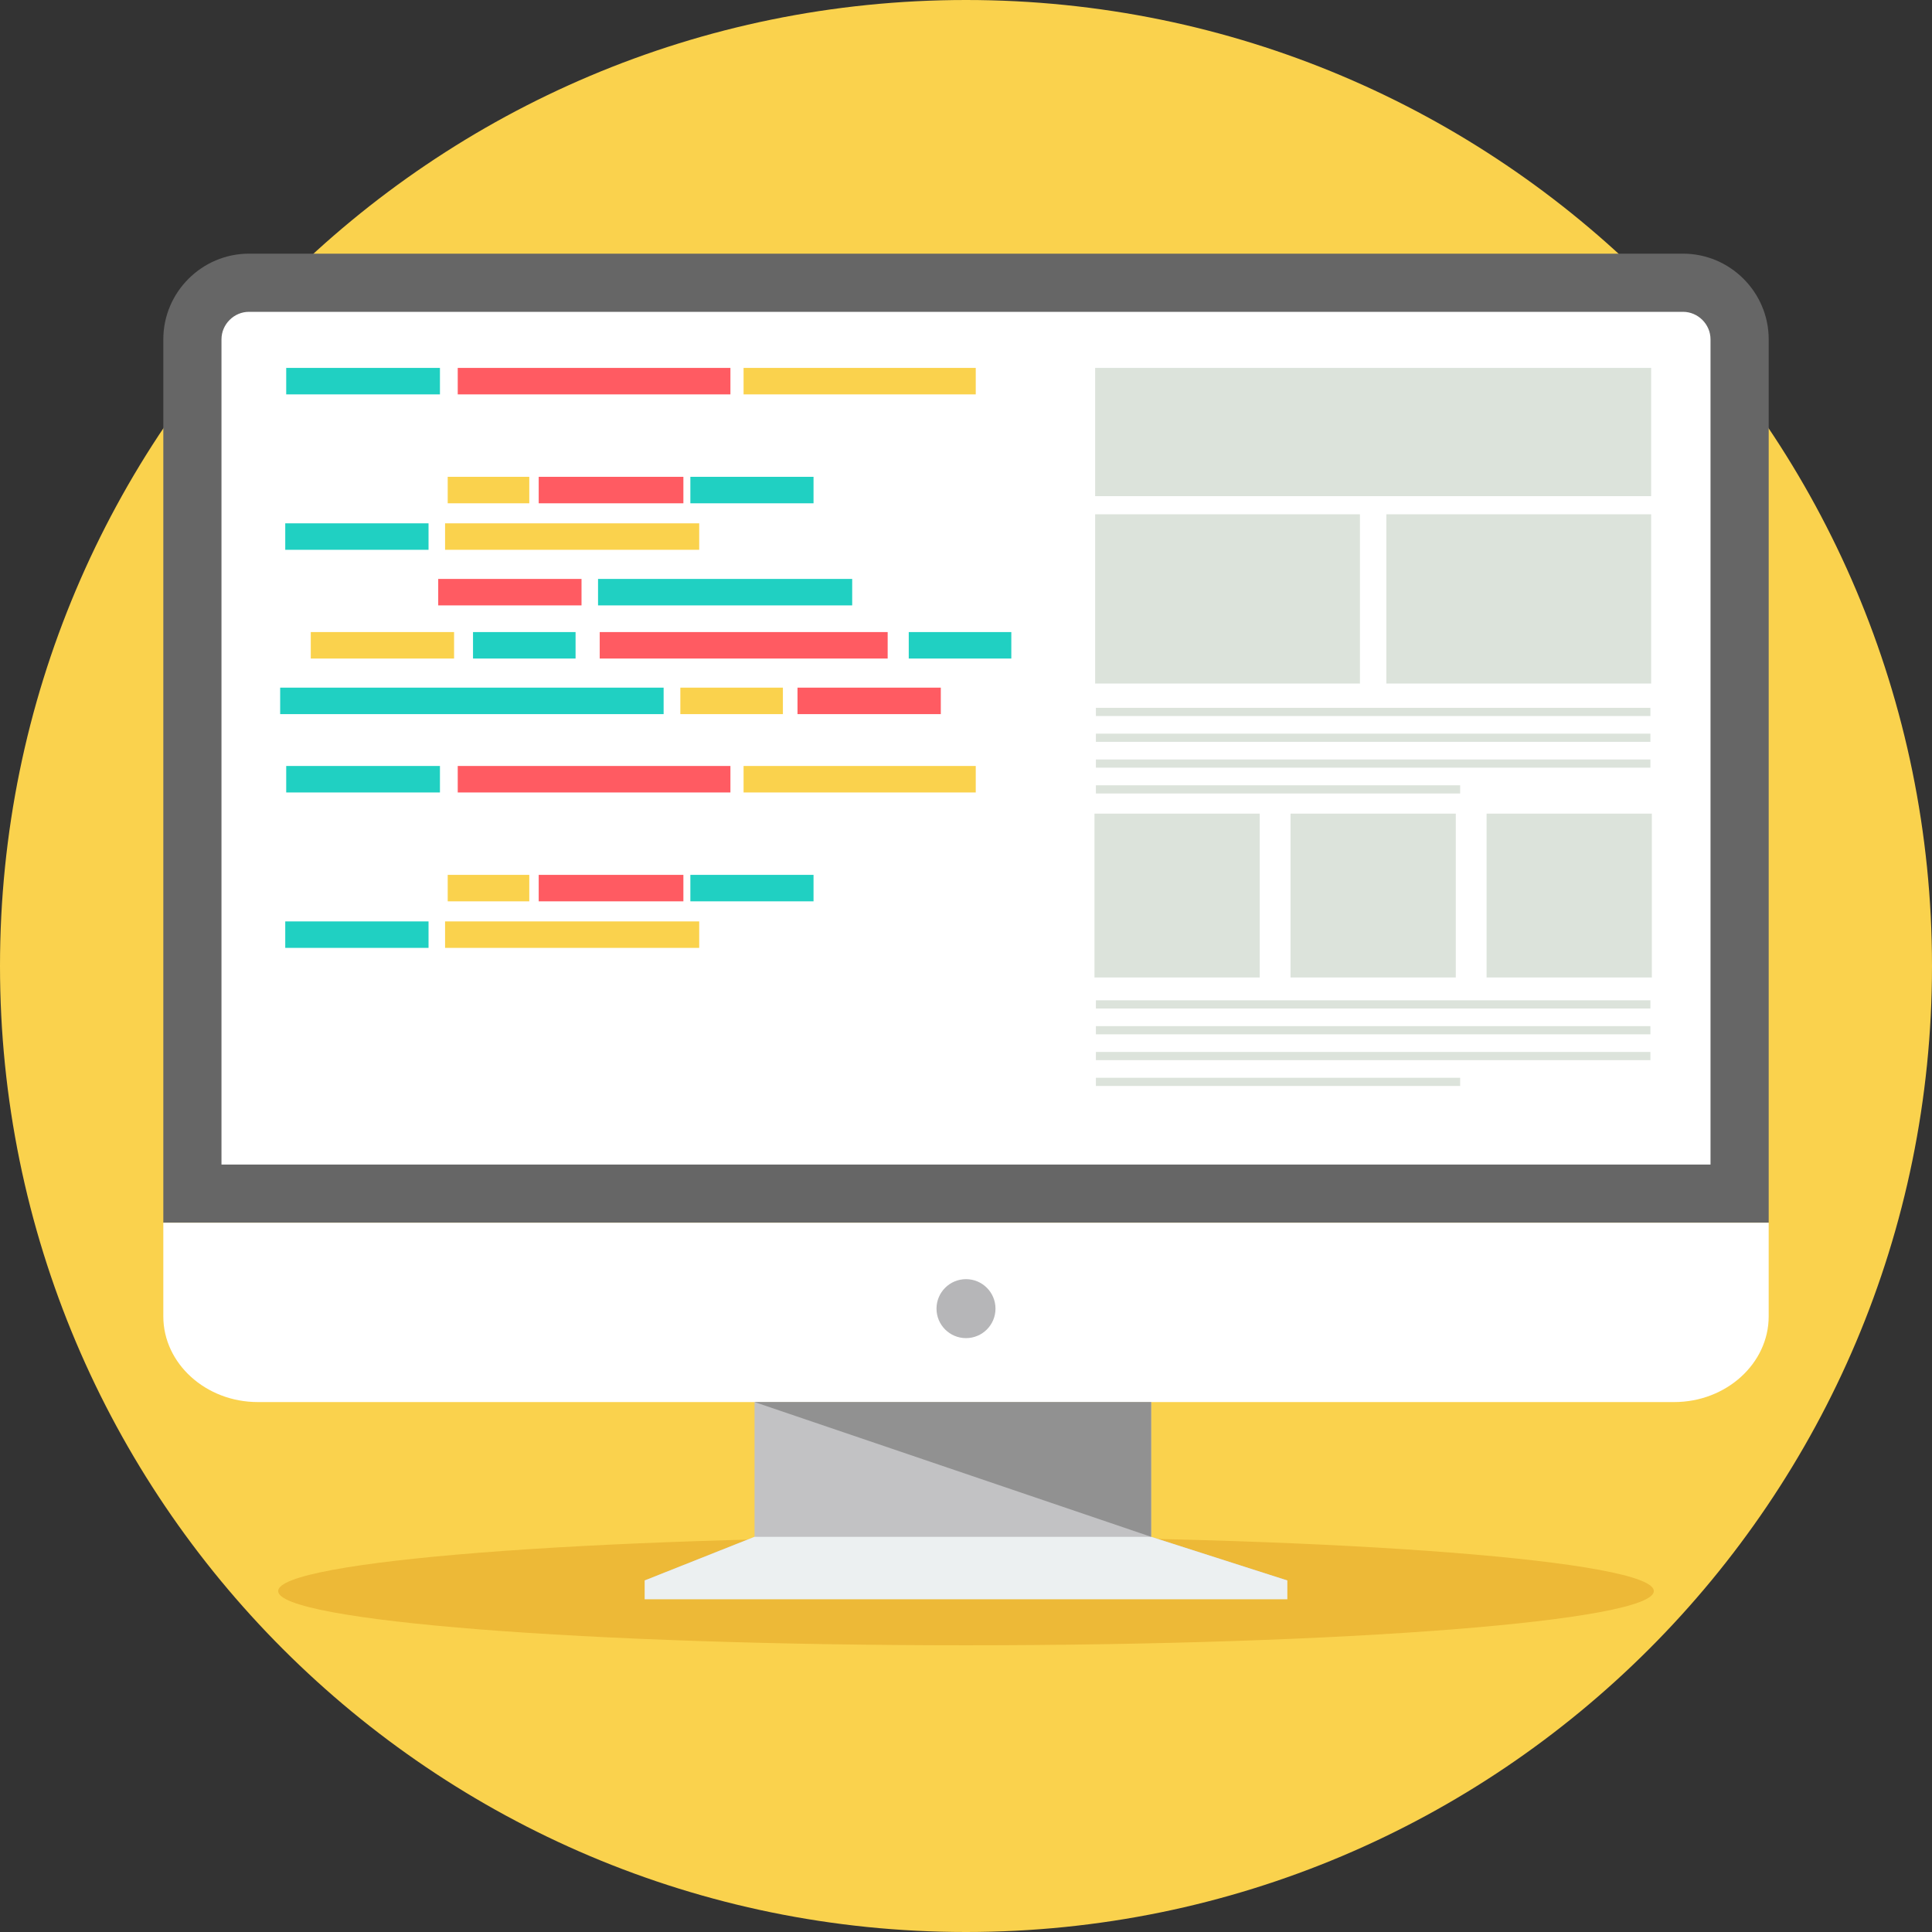 <?xml version="1.0" encoding="UTF-8"?>
<svg xmlns="http://www.w3.org/2000/svg" xmlns:xlink="http://www.w3.org/1999/xlink" width="512px" height="512px" viewBox="0 0 512 512" version="1.1">
<rect x="0" y="0" width="512" height="512" fill="#333333" stroke="none"/>
<g id="surface1">
<path style=" stroke:none;fill-rule:nonzero;fill:rgb(98.039%,82.353%,30.196%);fill-opacity:1;" d="M 512 256 C 512 397.387 397.387 512 256 512 C 114.613 512 0 397.387 0 256 C 0 114.613 114.613 0 256 0 C 397.387 0 512 114.613 512 256 Z M 512 256 "/>
<path style=" stroke:none;fill-rule:nonzero;fill:rgb(92.941%,72.549%,21.569%);fill-opacity:1;" d="M 438.285 421.645 C 438.285 413.711 356.672 407.273 256 407.273 C 155.328 407.273 73.715 413.711 73.715 421.645 C 73.715 429.582 155.328 436.016 256 436.016 C 356.672 436.016 438.285 429.582 438.285 421.645 Z M 438.285 421.645 "/>
<path style=" stroke:none;fill-rule:nonzero;fill:rgb(40%,40%,40%);fill-opacity:1;" d="M 65.98 67.223 L 446.02 67.223 C 458.504 67.223 468.723 77.438 468.723 89.926 L 468.723 324.031 L 43.281 324.031 L 43.281 89.926 C 43.281 77.438 53.496 67.223 65.984 67.223 Z M 65.98 67.223 "/>
<path style=" stroke:none;fill-rule:nonzero;fill:rgb(100%,100%,100%);fill-opacity:1;" d="M 58.695 308.617 L 453.305 308.617 L 453.305 89.926 C 453.305 85.945 449.992 82.637 446.02 82.637 L 65.98 82.637 C 62.004 82.637 58.695 85.945 58.695 89.926 Z M 58.695 308.617 "/>
<path style=" stroke:none;fill-rule:nonzero;fill:rgb(100%,100%,100%);fill-opacity:1;" d="M 468.719 324.031 L 468.719 348.859 C 468.719 361.348 457.457 371.559 443.695 371.559 L 68.309 371.559 C 54.543 371.559 43.281 361.348 43.281 348.859 L 43.281 324.031 Z M 468.719 324.031 "/>
<path style=" stroke:none;fill-rule:nonzero;fill:rgb(71.373%,71.373%,72.157%);fill-opacity:1;" d="M 263.816 346.805 C 263.816 351.121 260.316 354.617 256 354.617 C 251.684 354.617 248.184 351.121 248.184 346.805 C 248.184 342.488 251.684 338.988 256 338.988 C 260.316 338.988 263.816 342.488 263.816 346.805 Z M 263.816 346.805 "/>
<path style=" stroke:none;fill-rule:nonzero;fill:rgb(76.078%,76.078%,76.863%);fill-opacity:1;" d="M 305.066 407.273 L 341.16 418.84 L 170.836 418.84 L 199.961 407.273 L 199.961 371.559 L 305.062 371.559 L 305.062 407.273 Z M 305.066 407.273 "/>
<path style=" stroke:none;fill-rule:nonzero;fill:rgb(92.549%,94.118%,94.51%);fill-opacity:1;" d="M 199.961 407.273 L 305.066 407.273 L 341.16 418.84 L 341.16 423.82 L 170.84 423.82 L 170.84 418.84 Z M 199.961 407.273 "/>
<path style=" stroke:none;fill-rule:nonzero;fill:rgb(56.863%,56.863%,56.863%);fill-opacity:1;" d="M 199.961 371.559 L 305.066 371.559 L 305.066 407.273 Z M 199.961 371.559 "/>
<path style=" stroke:none;fill-rule:nonzero;fill:rgb(12.549%,81.569%,76.078%);fill-opacity:1;" d="M 75.848 97.5 L 116.59 97.5 L 116.59 104.516 L 75.848 104.516 Z M 75.848 97.5 "/>
<path style=" stroke:none;fill-rule:nonzero;fill:rgb(100%,35.686%,38.431%);fill-opacity:1;" d="M 121.305 97.5 L 193.57 97.5 L 193.57 104.516 L 121.305 104.516 Z M 121.305 97.5 "/>
<path style=" stroke:none;fill-rule:nonzero;fill:rgb(98.039%,82.353%,30.196%);fill-opacity:1;" d="M 197.055 97.5 L 258.586 97.5 L 258.586 104.516 L 197.055 104.516 Z M 197.055 97.5 "/>
<path style=" stroke:none;fill-rule:nonzero;fill:rgb(98.039%,82.353%,30.196%);fill-opacity:1;" d="M 118.648 126.363 L 140.266 126.363 L 140.266 133.379 L 118.648 133.379 Z M 118.648 126.363 "/>
<path style=" stroke:none;fill-rule:nonzero;fill:rgb(100%,35.686%,38.431%);fill-opacity:1;" d="M 142.762 126.363 L 181.105 126.363 L 181.105 133.379 L 142.762 133.379 Z M 142.762 126.363 "/>
<path style=" stroke:none;fill-rule:nonzero;fill:rgb(12.549%,81.569%,76.078%);fill-opacity:1;" d="M 182.953 126.363 L 215.594 126.363 L 215.594 133.379 L 182.953 133.379 Z M 182.953 126.363 "/>
<path style=" stroke:none;fill-rule:nonzero;fill:rgb(12.549%,81.569%,76.078%);fill-opacity:1;" d="M 75.594 138.688 L 113.566 138.688 L 113.566 145.703 L 75.594 145.703 Z M 75.594 138.688 "/>
<path style=" stroke:none;fill-rule:nonzero;fill:rgb(98.039%,82.353%,30.196%);fill-opacity:1;" d="M 117.949 138.688 L 185.297 138.688 L 185.297 145.703 L 117.949 145.703 Z M 117.949 138.688 "/>
<path style=" stroke:none;fill-rule:nonzero;fill:rgb(100%,35.686%,38.431%);fill-opacity:1;" d="M 116.133 153.422 L 154.109 153.422 L 154.109 160.438 L 116.133 160.438 Z M 116.133 153.422 "/>
<path style=" stroke:none;fill-rule:nonzero;fill:rgb(12.549%,81.569%,76.078%);fill-opacity:1;" d="M 158.488 153.422 L 225.84 153.422 L 225.84 160.438 L 158.488 160.438 Z M 158.488 153.422 "/>
<path style=" stroke:none;fill-rule:nonzero;fill:rgb(98.039%,82.353%,30.196%);fill-opacity:1;" d="M 82.359 167.504 L 120.336 167.504 L 120.336 174.52 L 82.359 174.52 Z M 82.359 167.504 "/>
<path style=" stroke:none;fill-rule:nonzero;fill:rgb(12.549%,81.569%,76.078%);fill-opacity:1;" d="M 125.355 167.504 L 152.531 167.504 L 152.531 174.52 L 125.355 174.52 Z M 125.355 167.504 "/>
<path style=" stroke:none;fill-rule:nonzero;fill:rgb(100%,35.686%,38.431%);fill-opacity:1;" d="M 158.93 167.504 L 235.242 167.504 L 235.242 174.52 L 158.93 174.52 Z M 158.93 167.504 "/>
<path style=" stroke:none;fill-rule:nonzero;fill:rgb(12.549%,81.569%,76.078%);fill-opacity:1;" d="M 240.828 167.504 L 268.008 167.504 L 268.008 174.52 L 240.828 174.52 Z M 240.828 167.504 "/>
<path style=" stroke:none;fill-rule:nonzero;fill:rgb(12.549%,81.569%,76.078%);fill-opacity:1;" d="M 74.246 182.234 L 175.867 182.234 L 175.867 189.25 L 74.246 189.25 Z M 74.246 182.234 "/>
<path style=" stroke:none;fill-rule:nonzero;fill:rgb(98.039%,82.353%,30.196%);fill-opacity:1;" d="M 180.297 182.234 L 207.477 182.234 L 207.477 189.25 L 180.297 189.25 Z M 180.297 182.234 "/>
<path style=" stroke:none;fill-rule:nonzero;fill:rgb(100%,35.686%,38.431%);fill-opacity:1;" d="M 211.348 182.234 L 249.324 182.234 L 249.324 189.25 L 211.348 189.25 Z M 211.348 182.234 "/>
<path style=" stroke:none;fill-rule:nonzero;fill:rgb(100%,100%,100%);fill-opacity:1;" d="M 120.375 111.094 L 123.184 111.094 L 123.184 119.508 L 120.375 119.508 Z M 120.375 111.094 "/>
<path style=" stroke:none;fill-rule:nonzero;fill:rgb(100%,100%,100%);fill-opacity:1;" d="M 193.191 138.688 L 196 138.688 L 196 147.105 L 193.191 147.105 Z M 193.191 138.688 "/>
<path style=" stroke:none;fill-rule:nonzero;fill:rgb(12.549%,81.569%,76.078%);fill-opacity:1;" d="M 75.848 202.992 L 116.59 202.992 L 116.59 210.012 L 75.848 210.012 Z M 75.848 202.992 "/>
<path style=" stroke:none;fill-rule:nonzero;fill:rgb(100%,35.686%,38.431%);fill-opacity:1;" d="M 121.305 202.992 L 193.57 202.992 L 193.57 210.012 L 121.305 210.012 Z M 121.305 202.992 "/>
<path style=" stroke:none;fill-rule:nonzero;fill:rgb(98.039%,82.353%,30.196%);fill-opacity:1;" d="M 197.055 202.992 L 258.586 202.992 L 258.586 210.012 L 197.055 210.012 Z M 197.055 202.992 "/>
<path style=" stroke:none;fill-rule:nonzero;fill:rgb(98.039%,82.353%,30.196%);fill-opacity:1;" d="M 118.648 231.848 L 140.266 231.848 L 140.266 238.863 L 118.648 238.863 Z M 118.648 231.848 "/>
<path style=" stroke:none;fill-rule:nonzero;fill:rgb(100%,35.686%,38.431%);fill-opacity:1;" d="M 142.762 231.848 L 181.105 231.848 L 181.105 238.863 L 142.762 238.863 Z M 142.762 231.848 "/>
<path style=" stroke:none;fill-rule:nonzero;fill:rgb(12.549%,81.569%,76.078%);fill-opacity:1;" d="M 182.953 231.848 L 215.594 231.848 L 215.594 238.863 L 182.953 238.863 Z M 182.953 231.848 "/>
<path style=" stroke:none;fill-rule:nonzero;fill:rgb(12.549%,81.569%,76.078%);fill-opacity:1;" d="M 75.594 244.184 L 113.566 244.184 L 113.566 251.199 L 75.594 251.199 Z M 75.594 244.184 "/>
<path style=" stroke:none;fill-rule:nonzero;fill:rgb(98.039%,82.353%,30.196%);fill-opacity:1;" d="M 117.949 244.184 L 185.297 244.184 L 185.297 251.199 L 117.949 251.199 Z M 117.949 244.184 "/>
<path style=" stroke:none;fill-rule:nonzero;fill:rgb(100%,100%,100%);fill-opacity:1;" d="M 120.375 216.578 L 123.184 216.578 L 123.184 224.992 L 120.375 224.992 Z M 120.375 216.578 "/>
<path style=" stroke:none;fill-rule:nonzero;fill:rgb(100%,100%,100%);fill-opacity:1;" d="M 193.191 244.184 L 196 244.184 L 196 252.598 L 193.191 252.598 Z M 193.191 244.184 "/>
<path style=" stroke:none;fill-rule:nonzero;fill:rgb(86.275%,89.02%,85.882%);fill-opacity:1;" d="M 290.223 97.5 L 437.574 97.5 L 437.574 131.484 L 290.223 131.484 Z M 290.223 97.5 "/>
<path style=" stroke:none;fill-rule:nonzero;fill:rgb(86.275%,89.02%,85.882%);fill-opacity:1;" d="M 290.223 136.297 L 360.398 136.297 L 360.398 181.148 L 290.223 181.148 Z M 290.223 136.297 "/>
<path style=" stroke:none;fill-rule:nonzero;fill:rgb(86.275%,89.02%,85.882%);fill-opacity:1;" d="M 367.398 136.297 L 437.574 136.297 L 437.574 181.148 L 367.398 181.148 Z M 367.398 136.297 "/>
<path style=" stroke:none;fill-rule:nonzero;fill:rgb(86.275%,89.02%,85.882%);fill-opacity:1;" d="M 290.422 187.582 L 437.375 187.582 L 437.375 189.754 L 290.422 189.754 Z M 290.422 208.113 L 386.957 208.113 L 386.957 210.285 L 290.422 210.285 Z M 290.422 201.27 L 437.375 201.27 L 437.375 203.441 L 290.422 203.441 Z M 290.422 194.426 L 437.375 194.426 L 437.375 196.598 L 290.422 196.598 Z M 290.422 194.426 "/>
<path style=" stroke:none;fill-rule:nonzero;fill:rgb(86.275%,89.02%,85.882%);fill-opacity:1;" d="M 290.047 215.621 L 333.84 215.621 L 333.84 259.043 L 290.047 259.043 Z M 393.961 215.621 L 437.758 215.621 L 437.758 259.043 L 393.961 259.043 Z M 342.004 215.621 L 385.797 215.621 L 385.797 259.043 L 342.004 259.043 Z M 342.004 215.621 "/>
<path style=" stroke:none;fill-rule:nonzero;fill:rgb(86.275%,89.02%,85.882%);fill-opacity:1;" d="M 290.422 265.09 L 437.375 265.09 L 437.375 267.262 L 290.422 267.262 Z M 290.422 285.621 L 386.957 285.621 L 386.957 287.793 L 290.422 287.793 Z M 290.422 278.777 L 437.375 278.777 L 437.375 280.949 L 290.422 280.949 Z M 290.422 271.934 L 437.375 271.934 L 437.375 274.105 L 290.422 274.105 Z M 290.422 271.934 "/>
</g>
</svg>
